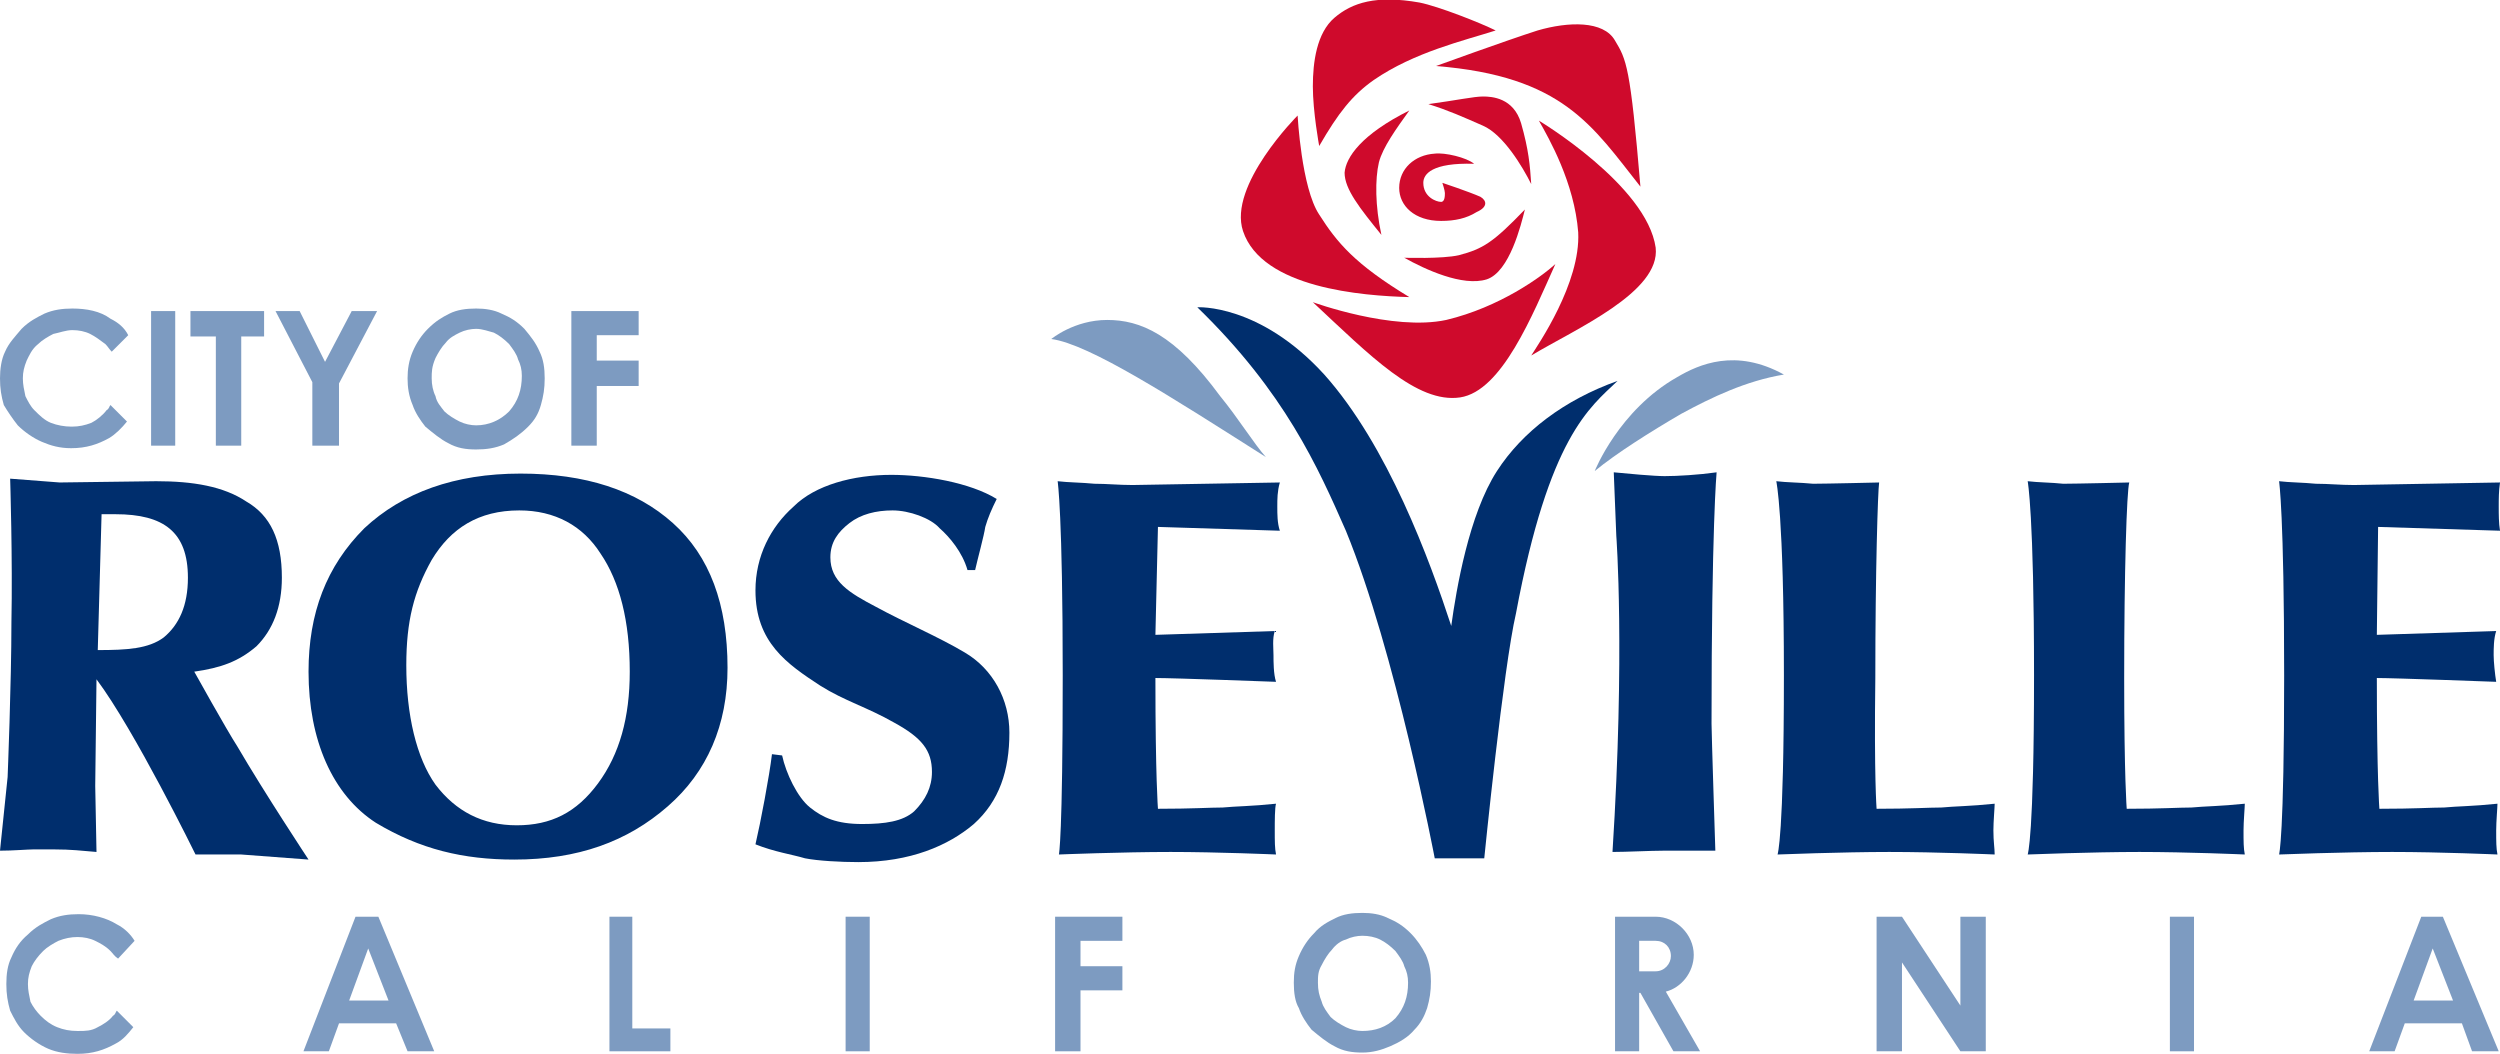 <svg version="1.1" id="Layer_1" xmlns:x="ns_extend;" xmlns:i="ns_ai;" xmlns:graph="ns_graphs;" xmlns="http://www.w3.org/2000/svg" xmlns:xlink="http://www.w3.org/1999/xlink" x="0px" y="0px" viewBox="0 0 196.9 83" style="enable-background:new 0 0 196.9 83;" xml:space="preserve">
 <style type="text/css">
  .st0{fill-rule:evenodd;clip-rule:evenodd;fill:#002E6D;}
	.st1{fill-rule:evenodd;clip-rule:evenodd;fill:#7D9BC1;}
	.st2{fill:#7D9BC1;}
	.st3{fill-rule:evenodd;clip-rule:evenodd;fill:#CF0A2C;}
 </style>
 <g>
  <path class="st0" d="M94.3,24.2c0,0,4.9-0.3,10,5.3c5,5.6,8.3,14.6,10,19.8c0.4-2.9,1.4-8.8,3.6-12.2c2-3.1,5.3-5.6,9.5-7.1
		c-2.2,2.1-5.4,4.4-8,18.3c-1,4.3-2.5,19.3-2.5,19.3h-3.9c0,0-3.1-16.3-7-25.8C103.8,36.8,101.2,30.9,94.3,24.2">
  </path>
  <path class="st1" d="M125.6,37.1c0,0,1.9-4.8,6.5-7.4c1.7-1,4.6-2.3,8.4-0.2c-3,0.5-5.7,1.8-8.1,3.1C130,34,127.3,35.7,125.6,37.1">
  </path>
  <path class="st1" d="M82.8,26.7c0,0,1.8-1.5,4.4-1.5c2.6,0,5.3,1.1,8.9,6c1.4,1.7,2.7,3.8,3.6,4.8C92.3,31.3,85.8,27.1,82.8,26.7">
  </path>
  <path class="st0" d="M9.1,40.5H8L7.7,51.2c2.3,0,4-0.1,5.2-1c1.2-1,1.9-2.5,1.9-4.7C14.8,41.9,12.9,40.5,9.1,40.5 M0.8,37.7
		l3.9,0.3l7.6-0.1c2.9,0,5.3,0.4,7.1,1.6c1.9,1.1,2.8,3,2.8,6c0,2.3-0.7,4.1-2,5.4c-1.4,1.2-2.8,1.7-4.9,2c0,0,2.5,4.5,3.4,5.9
		c2.1,3.6,5.6,8.9,5.6,8.9L19,67.3h-3.6c0,0-4.8-9.8-7.8-13.8l-0.1,8.4l0.1,5.2c-1.2-0.1-2-0.2-3.3-0.2H2.6C2.2,66.9,1,67,0,67
		l0.6-5.8c0,0,0.3-7.4,0.3-12.2C1,44.1,0.8,37.7,0.8,37.7">
  </path>
  <path class="st0" d="M40.7,65c2.7,0,4.7-1,6.4-3.3c1.7-2.3,2.5-5.2,2.5-8.8c0-4-0.8-7.1-2.3-9.3c-1.4-2.2-3.6-3.4-6.4-3.4
		c-3.2,0-5.4,1.4-6.9,3.9c-1.4,2.5-2,4.8-2,8.3c0,3.9,0.8,7.3,2.3,9.4C35.9,63.9,38,65,40.7,65 M41,37.3c5.1,0,9.1,1.3,12,3.9
		c2.9,2.6,4.3,6.4,4.3,11.4c0,4.5-1.6,8.2-4.7,10.9c-3.2,2.8-7.1,4.2-12.1,4.2c-4,0-7.4-0.8-10.9-2.9c-3.4-2.2-5.3-6.5-5.3-11.9
		c0-4.6,1.4-8.3,4.4-11.3C31.7,38.8,35.8,37.3,41,37.3">
  </path>
  <path class="st0" d="M70.3,40.2c-1.3,0-2.5,0.3-3.4,1c-0.9,0.7-1.5,1.5-1.5,2.7c0,1.9,1.5,2.8,3.6,3.9c2.2,1.2,5,2.4,7,3.6
		c2.2,1.3,3.5,3.7,3.5,6.3c0,3-0.8,5.4-2.8,7.2c-2,1.7-5,3-9.1,3c-1.4,0-3.2-0.1-4.2-0.3c-1-0.3-2.4-0.5-3.9-1.1
		c0.4-1.7,1.1-5.4,1.3-7.1l0.8,0.1c0.3,1.4,1.2,3.3,2.2,4.1c1,0.8,2.1,1.3,4.1,1.3c1.8,0,3.2-0.2,4.1-1c0.9-0.9,1.4-1.9,1.4-3.1
		c0-1.7-0.8-2.7-3-3.9c-2.1-1.2-3.9-1.7-5.8-2.9c-2.6-1.7-5.1-3.4-5.1-7.5c0-2.7,1.2-5,3-6.6c1.7-1.7,4.7-2.5,7.7-2.5
		c2.6,0,6.2,0.6,8.3,1.9c-0.4,0.8-0.7,1.5-0.9,2.2c-0.1,0.7-0.6,2.5-0.8,3.4h-0.6c-0.4-1.4-1.4-2.6-2.2-3.3
		C73.3,40.8,71.6,40.2,70.3,40.2">
  </path>
  <path class="st0" d="M91.2,63.7c2.7,0,4.1-0.1,5.1-0.1c1-0.1,2.3-0.1,4.2-0.3c-0.1,0.3-0.1,1.4-0.1,2.1c0,0.9,0,1.4,0.1,1.9
		c0,0-4.6-0.2-8.3-0.2c-3.8,0-8.8,0.2-8.8,0.2s0.3-1.3,0.3-14.1c0-12.7-0.4-15.3-0.4-15.3c0.8,0.1,1.9,0.1,2.9,0.2
		c1,0,1.9,0.1,3,0.1l11.6-0.2c-0.2,0.7-0.2,1.3-0.2,1.9c0,0.6,0,1.3,0.2,1.9l-9.6-0.3L91,50l9.4-0.3c-0.2,0.6-0.1,1.4-0.1,1.9
		c0,0.5,0,1.5,0.2,2.1c0,0-8-0.3-9.5-0.3C91,61.2,91.2,63.7,91.2,63.7">
  </path>
  <path class="st0" d="M187.4,63.7c2.8,0,4.1-0.1,5.1-0.1c1-0.1,2.3-0.1,4.2-0.3c0,0.3-0.1,1.4-0.1,2.1c0,0.9,0,1.4,0.1,1.9
		c0,0-4.5-0.2-8.3-0.2c-3.8,0-8.9,0.2-8.9,0.2s0.4-1.3,0.4-14.1c0-12.7-0.4-15.3-0.4-15.3c0.8,0.1,1.9,0.1,2.9,0.2
		c1,0,1.9,0.1,3,0.1l11.5-0.2c-0.1,0.7-0.1,1.3-0.1,1.9c0,0.6,0,1.3,0.1,1.9l-9.6-0.3l-0.1,8.5l9.4-0.3c-0.2,0.6-0.2,1.4-0.2,1.9
		c0,0.5,0.1,1.5,0.2,2.1c0,0-8-0.3-9.4-0.3C187.2,61.2,187.4,63.7,187.4,63.7">
  </path>
  <path class="st0" d="M167.5,63.7c2.7,0,4.1-0.1,5.1-0.1c1-0.1,2.3-0.1,4.2-0.3c0,0.3-0.1,1.4-0.1,2.1c0,0.9,0,1.4,0.1,1.9
		c0,0-4.5-0.2-8.3-0.2c-3.7,0-8.8,0.2-8.8,0.2s0.5-1.3,0.5-14.1c0-12.7-0.5-15.3-0.5-15.3c0.8,0.1,1.9,0.1,2.8,0.2
		c1,0,5.2-0.1,5.2-0.1c-0.2,0.7-0.4,7-0.4,15.4C167.3,61.2,167.5,63.7,167.5,63.7">
  </path>
  <path class="st0" d="M147.8,63.7c2.7,0,4.1-0.1,5.1-0.1c1-0.1,2.3-0.1,4.2-0.3c0,0.3-0.1,1.4-0.1,2.1c0,0.9,0.1,1.4,0.1,1.9
		c0,0-4.5-0.2-8.3-0.2c-3.7,0-8.8,0.2-8.8,0.2s0.5-1.3,0.5-14.1c0-12.7-0.6-15.3-0.6-15.3c0.8,0.1,1.9,0.1,2.9,0.2
		c1,0,5.2-0.1,5.2-0.1c-0.1,0.7-0.3,7-0.3,15.4C147.6,61.2,147.8,63.7,147.8,63.7">
  </path>
  <path class="st0" d="M127.1,37.2c1,0.1,3.2,0.3,4,0.3c1,0,2.7-0.1,4.1-0.3c0,0-0.4,4.3-0.4,19.8c0,0.7,0.3,10,0.3,10
		S131.9,67,131,67c-1,0-2.9,0.1-4,0.1c1-15.7,0.3-24.9,0.3-24.9L127.1,37.2z">
  </path>
  <rect x="11.9" y="24.5" class="st2" width="1.9" height="10.6">
  </rect>
  <polygon class="st1" points="19,35.1 17,35.1 17,26.5 15,26.5 15,24.5 20.8,24.5 20.8,26.5 19,26.5 	">
  </polygon>
  <polygon class="st1" points="26.7,30.2 26.7,35.1 24.6,35.1 24.6,30.1 21.7,24.5 23.6,24.5 25.6,28.5 27.7,24.5 29.7,24.5 	">
  </polygon>
  <path class="st1" d="M34,29.8c0,0.5,0.1,1,0.3,1.4c0.1,0.5,0.4,0.8,0.7,1.2c0.3,0.3,0.8,0.6,1.2,0.8c0.4,0.2,0.9,0.3,1.3,0.3
		c1,0,1.9-0.4,2.6-1.1c0.7-0.8,1-1.7,1-2.8c0-0.5-0.1-0.9-0.3-1.3c-0.1-0.4-0.4-0.8-0.7-1.2c-0.4-0.4-0.8-0.7-1.2-0.9
		c-0.4-0.1-0.9-0.3-1.4-0.3c-0.4,0-0.9,0.1-1.3,0.3c-0.4,0.2-0.8,0.4-1.1,0.8c-0.3,0.3-0.6,0.8-0.8,1.2C34,28.9,34,29.3,34,29.8
		 M32.1,29.8c0-0.7,0.1-1.4,0.4-2.1c0.3-0.7,0.7-1.3,1.2-1.8c0.6-0.6,1.1-0.9,1.7-1.2c0.6-0.3,1.3-0.4,2.1-0.4c0.7,0,1.4,0.1,2,0.4
		c0.7,0.3,1.2,0.6,1.8,1.2c0.5,0.6,0.9,1.1,1.2,1.8c0.3,0.6,0.4,1.3,0.4,2.1c0,0.8-0.1,1.4-0.3,2.1c-0.2,0.7-0.5,1.2-1,1.7
		c-0.6,0.6-1.2,1-1.9,1.4c-0.7,0.3-1.4,0.4-2.2,0.4c-0.8,0-1.5-0.1-2.2-0.5c-0.6-0.3-1.2-0.8-1.8-1.3c-0.4-0.5-0.8-1.1-1-1.7
		C32.2,31.2,32.1,30.5,32.1,29.8">
  </path>
  <polygon class="st1" points="45,35.1 45,24.5 50.3,24.5 50.3,26.4 47,26.4 47,28.4 50.3,28.4 50.3,30.4 47,30.4 47,35.1 	">
  </polygon>
  <path class="st1" d="M8.7,31.9c-0.1,0.1-0.1,0.3-0.3,0.4c-0.3,0.4-0.8,0.8-1.2,1c-0.5,0.2-1,0.3-1.5,0.3H5.6
		c-0.5,0-1.1-0.1-1.6-0.3c-0.5-0.2-0.9-0.6-1.3-1C2.4,32,2.2,31.6,2,31.2c-0.1-0.5-0.2-0.9-0.2-1.4c0-0.5,0.1-0.9,0.3-1.4
		C2.3,28,2.5,27.5,3,27.1c0.3-0.3,0.8-0.6,1.2-0.8c0.5-0.1,1-0.3,1.5-0.3c0.5,0,1,0.1,1.4,0.3c0.4,0.2,0.8,0.5,1.2,0.8
		c0.2,0.2,0.3,0.4,0.5,0.6l1.3-1.3c-0.3-0.6-0.8-1-1.4-1.3c-0.8-0.6-1.9-0.8-3-0.8c-0.8,0-1.5,0.1-2.2,0.4c-0.6,0.3-1.2,0.6-1.8,1.2
		c-0.5,0.6-1,1.1-1.3,1.8C0.1,28.3,0,29.1,0,29.8c0,0.8,0.1,1.4,0.3,2.1C0.6,32.4,1,33,1.4,33.5c0.5,0.5,1.2,1,1.9,1.3
		c0.7,0.3,1.4,0.5,2.3,0.5c1.2,0,2.1-0.3,3-0.8c0.5-0.3,1-0.8,1.4-1.3L8.7,31.9z">
  </path>
  <polygon class="st1" points="52.8,82.8 48,82.8 48,72.2 49.8,72.2 49.8,81 52.8,81 	">
  </polygon>
  <rect x="66.6" y="72.2" class="st2" width="1.9" height="10.6">
  </rect>
  <rect x="170.9" y="72.2" class="st2" width="1.9" height="10.6">
  </rect>
  <path class="st1" d="M103.8,77.4c0,0.6,0.1,1,0.3,1.5c0.1,0.4,0.4,0.8,0.7,1.2c0.3,0.3,0.8,0.6,1.2,0.8c0.4,0.2,0.9,0.3,1.3,0.3
		c1,0,1.9-0.3,2.6-1c0.7-0.8,1-1.7,1-2.8c0-0.5-0.1-0.9-0.3-1.3c-0.1-0.4-0.4-0.8-0.7-1.2c-0.4-0.4-0.8-0.7-1.2-0.9
		c-0.4-0.2-0.9-0.3-1.4-0.3c-0.4,0-0.9,0.1-1.3,0.3c-0.4,0.1-0.8,0.4-1.1,0.8c-0.3,0.3-0.6,0.8-0.8,1.2
		C103.8,76.5,103.8,76.9,103.8,77.4 M101.9,77.4c0-0.8,0.1-1.4,0.4-2.1c0.3-0.7,0.7-1.3,1.2-1.8c0.5-0.6,1.1-0.9,1.7-1.2
		s1.3-0.4,2.1-0.4c0.7,0,1.4,0.1,2,0.4c0.7,0.3,1.2,0.6,1.8,1.2c0.5,0.5,0.9,1.1,1.2,1.7c0.3,0.7,0.4,1.4,0.4,2.1
		c0,0.8-0.1,1.4-0.3,2.1c-0.2,0.6-0.5,1.2-1,1.7c-0.5,0.6-1.2,1-1.9,1.3c-0.7,0.3-1.4,0.5-2.2,0.5c-0.8,0-1.5-0.1-2.2-0.5
		c-0.6-0.3-1.2-0.8-1.8-1.3c-0.4-0.5-0.8-1.1-1-1.7C102,78.9,101.9,78.2,101.9,77.4">
  </path>
  <polygon class="st1" points="83.1,82.8 83.1,72.2 88.4,72.2 88.4,74.1 85.1,74.1 85.1,76.1 88.4,76.1 88.4,78 85.1,78 85.1,82.8 	
		">
  </polygon>
  <path class="st1" d="M9.2,79.6c-0.1,0.1-0.1,0.3-0.3,0.4c-0.3,0.4-0.8,0.7-1.2,0.9c-0.5,0.3-1,0.3-1.5,0.3H6.1
		c-0.6,0-1.1-0.1-1.6-0.3c-0.5-0.2-0.9-0.5-1.3-0.9c-0.3-0.3-0.6-0.7-0.8-1.1c-0.1-0.5-0.2-0.9-0.2-1.4c0-0.5,0.1-0.9,0.3-1.4
		c0.2-0.4,0.5-0.8,0.9-1.2c0.3-0.3,0.8-0.6,1.2-0.8c0.5-0.2,1-0.3,1.5-0.3c0.5,0,1,0.1,1.4,0.3c0.4,0.2,0.8,0.4,1.2,0.8
		c0.2,0.2,0.3,0.4,0.6,0.6l1.3-1.4c-0.3-0.5-0.8-1-1.4-1.3c-0.8-0.5-1.9-0.8-3-0.8c-0.8,0-1.5,0.1-2.2,0.4c-0.6,0.3-1.2,0.6-1.8,1.2
		c-0.6,0.5-1,1.1-1.3,1.8c-0.3,0.6-0.4,1.3-0.4,2.1c0,0.8,0.1,1.4,0.3,2.1c0.3,0.6,0.6,1.2,1.1,1.7c0.5,0.5,1.2,1,1.9,1.3
		C4.5,82.9,5.3,83,6.1,83c1.2,0,2.1-0.3,3-0.8c0.6-0.3,1-0.8,1.4-1.3L9.2,79.6z">
  </path>
  <path class="st1" d="M27.5,78.8l1.5-4.1l1.6,4.1H27.5z M32.1,82.8h2.1l-4.4-10.6H28l-4.1,10.6h2l0.8-2.2h4.5L32.1,82.8z">
  </path>
  <path class="st1" d="M190.1,78.8l1.5-4.1l1.6,4.1H190.1z M194.7,82.8h2.1l-4.4-10.6h-1.7l-4.1,10.6h2l0.8-2.2h4.5L194.7,82.8z">
  </path>
  <polygon class="st1" points="154.4,72.2 154.4,79.2 149.8,72.2 147.8,72.2 147.8,82.8 149.8,82.8 149.8,75.8 154.4,82.8 
		156.4,82.8 156.4,72.2 	">
  </polygon>
  <path class="st1" d="M129.1,74.1h1.3c0.7,0,1.2,0.5,1.2,1.2c0,0.6-0.5,1.2-1.2,1.2h-1.3V74.1z M131.8,82.8h2.1l-2.7-4.7
		c1.2-0.3,2.2-1.5,2.2-2.9c0-1.6-1.4-3-3-3h-1.3h-1.9v10.6h1.9v-4.6h0.1L131.8,82.8z">
  </path>
  <path class="st3" d="M117.8,2.4c-2.5,0.8-6.4,1.7-9.6,3.9c-1.7,1.2-2.8,2.6-4.3,5.2c0,0-0.5-2.7-0.5-4.7c0-1.9,0.3-4.2,1.7-5.4
		c1.4-1.2,3.3-1.8,6.7-1.2C113.3,0.5,116.6,1.8,117.8,2.4">
  </path>
  <path class="st3" d="M113.5,17.4c-2.1,0-3.3-1.2-3.3-2.6c0-1.5,1.2-2.6,2.8-2.7c0.8-0.1,2.5,0.3,3.1,0.8c-3.3-0.1-4,0.8-4,1.5
		c0,1.1,1,1.5,1.4,1.5c0.3,0,0.3-0.5,0.3-0.7c0-0.2-0.2-0.8-0.2-0.8s2.1,0.7,3,1.1c0.5,0.3,0.6,0.8-0.3,1.2
		C115.5,17.2,114.6,17.4,113.5,17.4">
  </path>
  <path class="st3" d="M111,8.7c-1,1.4-2.1,2.9-2.4,4.1c-0.3,1.3-0.3,3.4,0.2,5.7c-1.7-2.1-2.9-3.6-2.9-4.9
		C106,12.4,107.2,10.6,111,8.7">
  </path>
  <path class="st3" d="M112.5,8.2c2.2-0.3,3.6-0.6,4.3-0.6c0.7,0,2.4,0.1,3,2.1c0.6,2.1,0.7,3.3,0.8,4.8c-0.7-1.4-2.2-3.9-3.8-4.6
		C115.2,9.2,114.1,8.7,112.5,8.2">
  </path>
  <path class="st3" d="M110.6,20.3c0,0,3,0.1,4.3-0.2c1.9-0.5,2.7-1,5.2-3.6c-0.3,1.2-1.2,4.9-3,5.5
		C115.2,22.6,112.2,21.2,110.6,20.3">
  </path>
  <path class="st3" d="M102.2,9.1c0,0,0.3,5.7,1.7,7.8c1.4,2.2,2.8,3.9,7.1,6.5c-3.7-0.1-11.6-0.7-13.1-5.2
		C96.7,14.6,102.2,9.1,102.2,9.1">
  </path>
  <path class="st3" d="M103.4,23.8c0,0,6.3,2.3,10.5,1.4c4.2-1,7.5-3.4,8.6-4.4c-1.8,4-4.2,10-7.5,10.5
		C111.6,31.8,107.9,28,103.4,23.8">
  </path>
  <path class="st3" d="M121.2,9.5c0,0,8.5,5.1,9.2,10c0.4,3.5-6.3,6.4-9.8,8.5c0.5-0.8,3.9-5.7,3.7-9.7C124,14.4,122,10.9,121.2,9.5">
  </path>
  <path class="st3" d="M113.1,5.2c0,0,5.5-2,8-2.8c2.4-0.7,5.2-0.8,6.1,0.8c0.9,1.5,1.2,2,2,11.5C125.4,9.9,123.1,6,113.1,5.2">
  </path>
 </g>
</svg>